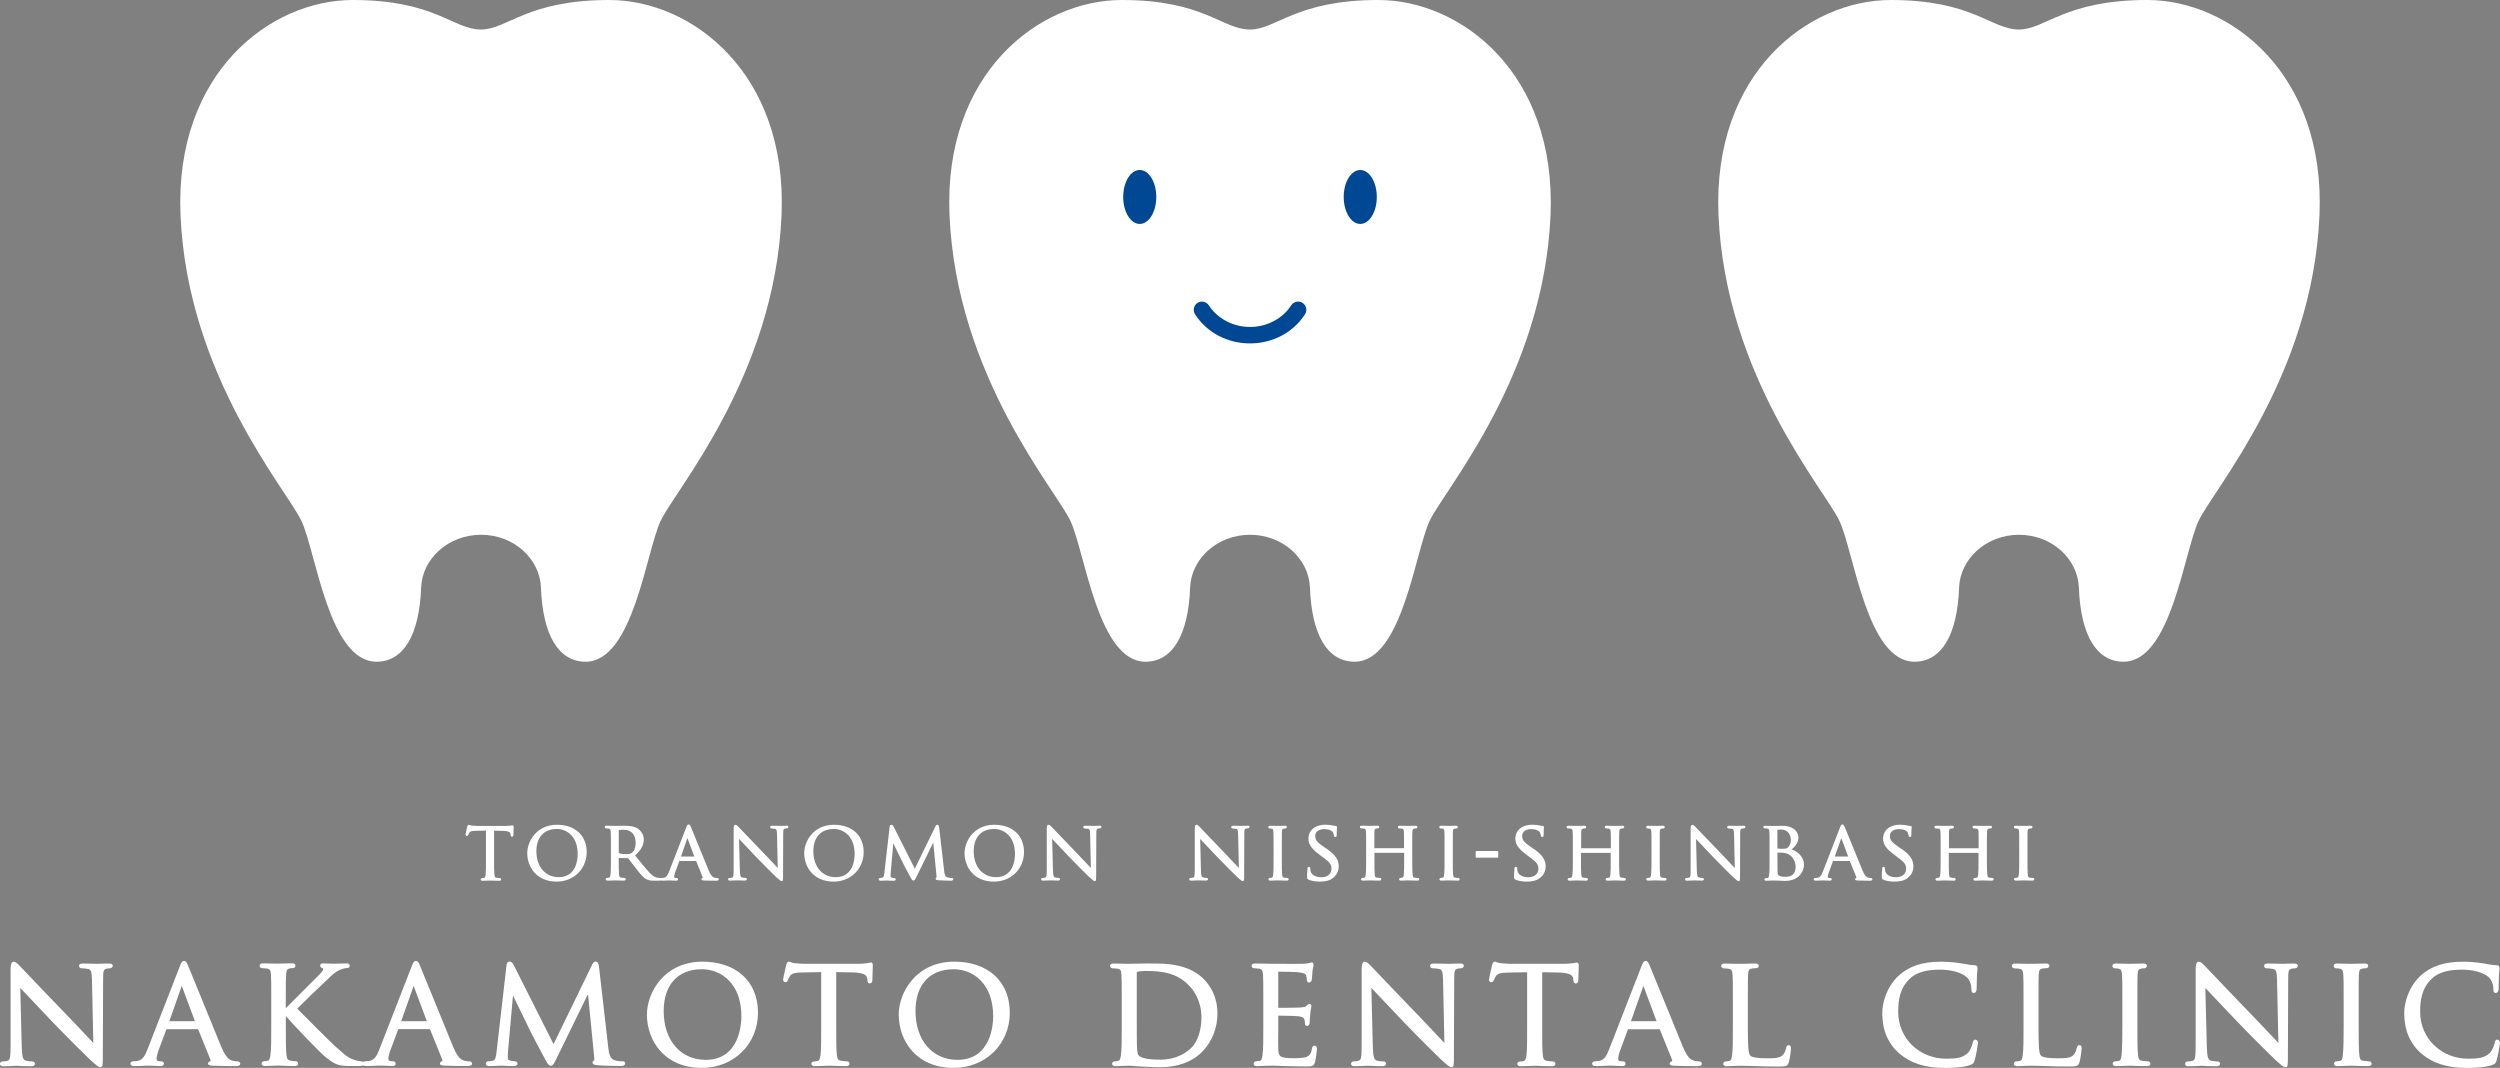 <?xml version="1.0" encoding="UTF-8"?>
<svg id="_レイヤー_2" data-name="レイヤー 2" xmlns="http://www.w3.org/2000/svg" viewBox="0 0 481.93 205.85">
  <rect x="0" y="0" width="481.93" height="205.85" fill="#808080" stroke="none"/>
  <defs>
    <style>
      .cls-1 {
        fill: #004894;
      }

      .cls-2 {
        fill: #fff;
      }
    </style>
  </defs>
  <g id="_レイヤー_1-2" data-name="レイヤー 1">
    <g>
      <g>
        <path class="cls-2" d="m92.73,103.09c6.36,0,11.34,4.66,11.55,10.17.34,9.11,3.35,14.3,8.61,14.3,9.17,0,11.64-21.12,14.46-27.14,2.83-6.03,21.97-27.94,23.31-58.91C151.84,14.07,133.35,0,117.45,0s-19.65,5.69-24.73,5.69C87.33,5.69,83.9,0,68,0s-34.39,14.07-33.2,41.51c1.34,30.97,20.49,52.89,23.31,58.91,2.83,6.03,5.29,27.14,14.46,27.14,5.25,0,8.27-5.19,8.61-14.3.2-5.5,5.19-10.17,11.55-10.17Z"/>
        <path class="cls-2" d="m389.2,103.09c6.36,0,11.34,4.66,11.55,10.17.34,9.11,3.35,14.3,8.61,14.3,9.17,0,11.64-21.12,14.46-27.14,2.83-6.03,21.97-27.94,23.31-58.91C448.32,14.07,429.82,0,413.93,0s-19.65,5.69-24.73,5.69C383.81,5.69,380.37,0,364.48,0s-34.39,14.07-33.2,41.51c1.34,30.97,20.49,52.89,23.31,58.91,2.83,6.03,5.29,27.14,14.46,27.14,5.25,0,8.27-5.19,8.61-14.3.2-5.5,5.19-10.17,11.55-10.17Z"/>
        <g>
          <path class="cls-2" d="m240.97,103.09c6.36,0,11.34,4.66,11.55,10.17.34,9.11,3.35,14.3,8.61,14.3,9.17,0,11.64-21.12,14.46-27.14,2.83-6.03,21.97-27.94,23.31-58.91,1.18-27.44-17.31-41.51-33.2-41.51s-19.65,5.69-24.73,5.69c-5.4,0-8.83-5.69-24.73-5.69s-34.39,14.07-33.2,41.51c1.34,30.97,20.49,52.89,23.31,58.91,2.83,6.03,5.29,27.14,14.46,27.14,5.25,0,8.27-5.19,8.61-14.3.2-5.5,5.19-10.17,11.55-10.17Z"/>
          <g>
            <g>
              <ellipse class="cls-1" cx="219.71" cy="37.97" rx="3.19" ry="5.2"/>
              <ellipse class="cls-1" cx="262.22" cy="37.97" rx="3.19" ry="5.2"/>
            </g>
            <path class="cls-1" d="m240.97,66.2c-4.37,0-8.34-2.1-10.6-5.62-.47-.73-.26-1.71.47-2.19s1.71-.26,2.19.47c1.66,2.57,4.7,4.17,7.94,4.17s6.29-1.6,7.94-4.17c.47-.73,1.45-.95,2.19-.47.74.47.95,1.45.47,2.19-2.27,3.52-6.23,5.62-10.6,5.62Z"/>
          </g>
        </g>
      </g>
      <g>
        <path class="cls-2" d="m21.01,185.74c-.71,0-1.33.03-1.76.04-.22,0-.39.02-.49.02s-.3,0-.57-.02c-.55-.02-1.38-.04-2.19-.04-.23,0-.76,0-.76.43,0,.29.19.49.46.49.2,0,.78.03,1.24.12.57.11.75.41.79,2.13l.26,12.14c-.28-.29-.62-.66-1.03-1.09-1.29-1.37-3.06-3.25-4.77-5.01-2.73-2.81-5.35-5.57-6.92-7.22-.77-.81-1.28-1.35-1.42-1.49l-.12-.12c-.4-.42-.74-.73-1.08-.73-.54,0-.61.74-.61,1.54v14.61c0,2.26-.11,2.81-.57,2.94-.36.11-.82.14-1.01.14-.26,0-.46.2-.46.46,0,.46.49.46.67.46.84,0,1.64-.04,2.12-.07.21-.01.36-.02.43-.02.07,0,.2,0,.38.02.5.03,1.33.07,2.41.07.6,0,.73-.25.73-.46,0-.26-.2-.46-.46-.46-.28,0-.84-.04-1.26-.14-.53-.13-.77-.55-.83-2.67l-.28-11.36c1.16,1.25,3.68,3.9,6.39,6.74,2.82,2.94,6.62,6.68,6.88,6.91,1.5,1.38,1.8,1.62,2.18,1.62.46,0,.46-.36.46-2.08l.06-14.94c0-1.6.09-1.84.73-1.98.28-.05.47-.05.58-.05.31,0,.55-.26.55-.49,0-.43-.55-.43-.73-.43Z"/>
        <path class="cls-2" d="m45.73,204.6c-.2,0-.58-.02-.97-.14-.45-.14-1.13-.36-2.1-2.65-.84-2.01-2.38-5.81-3.74-9.16-1.26-3.11-2.36-5.8-2.59-6.33-.05-.11-.1-.22-.14-.32-.19-.42-.33-.76-.71-.76s-.54.33-.86,1.15h0s-6.21,15.96-6.21,15.96c-.52,1.32-1,2.06-2.02,2.18-.2.03-.58.06-.75.06-.27,0-.49.21-.49.46,0,.31.26.46.76.46.73,0,1.56-.04,2.11-.07.27-.01.47-.02.56-.02.12,0,.43.01.79.03.54.03,1.2.06,1.58.06.58,0,.64-.32.64-.46,0-.22-.14-.46-.52-.46h-.24c-.24,0-.65-.06-.65-.44,0-.41.14-1,.37-1.62l1.54-4.13h6.1s2.37,5.85,2.37,5.85c.04.1.05.18.03.24-.03.08-.12.12-.13.12,0,0-.06.03-.07.03-.09.04-.27.12-.27.38,0,.37.43.39.97.42h.2c1.18.05,2.67.07,4.18.07.74,0,.85-.29.85-.46,0-.27-.24-.46-.58-.46Zm-8.16-7.74h-4.93l2.4-6.81,2.54,6.81Zm.21,0h0v.25s0-.25,0-.25Z"/>
        <path class="cls-2" d="m90.43,204.6c-.2,0-.58-.02-.97-.14-.45-.14-1.13-.36-2.1-2.65-.84-2.01-2.38-5.81-3.74-9.16-1.26-3.11-2.36-5.8-2.59-6.33-.05-.11-.1-.22-.14-.32-.19-.42-.33-.76-.71-.76s-.54.33-.86,1.15h0s-6.21,15.96-6.21,15.96c-.52,1.32-1,2.06-2.02,2.18-.2.03-.58.06-.75.06-.12,0-.24.05-.32.12-.1-.08-.24-.12-.4-.12-.14,0-.86-.08-1.53-.34-1.11-.45-1.42-.73-3.15-2.28l-.56-.5c-.98-.9-5.93-5.84-7.08-7.04.98-1.01,4.94-4.81,5.56-5.37l.42-.4c.88-.85,1.37-1.31,2.26-1.71.51-.21,1.04-.34,1.37-.34.38,0,.52-.24.52-.46,0-.16-.08-.43-.64-.43-.45,0-1.39.03-2,.04-.29,0-.5.01-.55.01-.32,0-.7-.02-1.05-.03-.34-.01-.66-.03-.93-.03-.41,0-.55.23-.55.43,0,.23.19.43.45.49.05,0,.12.02.12.26,0,.29-.65.94-1.23,1.51l-.15.14c-.42.44-1.52,1.53-2.68,2.68-1.25,1.24-2.53,2.52-3.13,3.14v-1.03c0-3.96,0-4.67.06-5.47.06-.89.23-1.07.73-1.18.31-.06.44-.06.62-.06.27,0,.46-.24.46-.46,0-.31-.23-.46-.67-.46-.5,0-1.34.02-1.94.04-.33,0-.58.02-.67.02-.04,0-.18,0-.38,0-.58-.02-1.7-.05-2.59-.05-.44,0-.67.15-.67.46,0,.23.23.46.46.46s.66.03.87.06c.69.09.81.35.86,1.18.06.8.06,1.51.06,5.47v4.5c0,2.49,0,4.45-.15,5.48v.07c-.13.75-.2,1-.5,1.08-.21.05-.53.11-.75.11-.29,0-.46.23-.46.46,0,.17.09.46.67.46.54,0,1.43-.04,2.02-.07.3-.01.52-.02.59-.02.06,0,.23,0,.47.02.63.03,1.69.07,2.62.07.62,0,.67-.35.67-.46,0-.23-.17-.46-.46-.46-.18,0-.53-.04-.98-.12-.62-.09-.72-.4-.81-1.13-.12-1.04-.12-3-.12-5.49v-1.96c1.66,1.88,6.58,7.06,7.73,7.95l.15.11c1.08.83,1.8,1.38,3.19,1.5.61.06,1.11.06,1.85.06h1.35c.13,0,.44,0,.64-.13.13.09.32.13.59.13.73,0,1.56-.04,2.11-.07.27-.01.47-.02.56-.02.12,0,.43.01.79.03.54.03,1.2.06,1.58.06.58,0,.64-.32.64-.46,0-.22-.14-.46-.52-.46h-.24c-.24,0-.65-.06-.65-.44,0-.41.14-1,.37-1.62l1.54-4.13h6.1s2.37,5.85,2.37,5.85c.04.1.05.18.03.24-.03.08-.12.12-.13.12,0,0-.06.03-.07.03-.09.04-.27.12-.27.38,0,.37.43.39.97.42h.2c1.18.05,2.67.07,4.18.07.74,0,.85-.29.85-.46,0-.27-.24-.46-.58-.46Zm-8.16-7.74h-4.93l2.4-6.81,2.54,6.81Zm.21,0h0v.25s0-.25,0-.25Z"/>
        <path class="cls-2" d="m120.07,204.6c-.25,0-.92,0-1.63-.23-.85-.28-1.07-1.33-1.18-2.43h0s-1.8-15.67-1.8-15.67c-.09-.75-.4-.91-.64-.91-.36,0-.55.36-.65.56l-7.46,15.36-7.75-15.39c-.23-.46-.58-.53-.76-.53-.29,0-.5.26-.55.67l-1.92,16.65-.03.24c-.11.91-.2,1.48-.78,1.58h-.09c-.32.06-.48.09-.66.09-.29,0-.52.19-.52.43,0,.18.09.49.7.49.46,0,1.14-.04,1.64-.06.28-.02.5-.03.58-.03.06,0,.23,0,.46.02.52.03,1.32.07,2,.07.6,0,.73-.27.73-.49,0-.24-.25-.43-.46-.43-.2,0-.56-.04-.96-.14-.39-.09-.44-.32-.44-.48,0-.42,0-.89.03-1.27l.96-10.8c.48,1.02,1.32,2.74,2.03,4.18.42.85.8,1.63,1.04,2.14.66,1.38,2.39,4.63,3.1,5.92.52.95.71,1.3,1.12,1.3s.6-.36,1.15-1.49l6.02-12.33,1.19,12.13c.05.37.02.57,0,.65-.19.07-.31.24-.31.43,0,.43.56.48.98.52.99.09,3.94.15,4.52.15.48,0,.79-.19.79-.49,0-.25-.19-.43-.46-.43Z"/>
        <path class="cls-2" d="m135.43,185.38c-7.39,0-10.72,5.97-10.72,10.21,0,4.95,3.31,10.27,10.57,10.27,6.18,0,10.84-4.58,10.84-10.66s-4.3-9.82-10.69-9.82Zm-.15,1.46c3.8,0,7.64,2.81,7.64,9.08,0,1.4-.33,8.39-6.89,8.39-4.84,0-8.09-3.78-8.09-9.41,0-5.05,2.74-8.06,7.34-8.06Z"/>
        <path class="cls-2" d="m167.89,185.56c-.08,0-.21.02-.39.05-.11.02-.24.04-.4.07-.55.08-1.16.12-1.85.12h-9.96c-.28,0-1.29-.03-2.04-.12-.42-.05-.67-.15-.85-.21-.13-.05-.24-.09-.35-.09-.25,0-.36.29-.48.59,0,.02-.03.08-.03.1-.01.07-.08.38-.17.77-.28,1.24-.41,1.85-.41,2.03,0,.28.22.46.43.46.26,0,.43-.14.49-.38.03-.05.05-.11.07-.17.06-.14.13-.31.33-.62.33-.51.9-.67,2.46-.7l3.56-.06v10.46c0,2.49,0,4.46-.12,5.49-.1.79-.24,1.09-.59,1.17-.3.07-.54.11-.72.11-.3,0-.46.22-.46.43,0,.31.23.46.67.46.57,0,1.65-.05,2.29-.07.24-.01.4-.02.44-.02.04,0,.16,0,.35.01.59.02,1.83.08,2.92.08.62,0,.67-.35.67-.46,0-.28-.19-.46-.46-.46-.23,0-.81-.06-1.16-.12-.62-.09-.72-.4-.81-1.13-.12-1.04-.12-3-.12-5.49v-10.46l3.04.05c2.47.06,2.87.61,2.94,1.19l.03.26c.02.24.06.68.46.68.24,0,.49-.2.49-.58,0-.11.01-.45.03-.86.03-.68.06-1.56.06-2.05,0-.14,0-.55-.37-.55Z"/>
        <path class="cls-2" d="m183.97,185.38c-7.39,0-10.72,5.97-10.72,10.21,0,4.95,3.31,10.27,10.57,10.27,6.18,0,10.84-4.58,10.84-10.66s-4.3-9.82-10.69-9.82Zm-.15,1.46c3.8,0,7.64,2.81,7.64,9.08,0,1.4-.33,8.39-6.89,8.39-4.84,0-8.09-3.78-8.09-9.41,0-5.05,2.74-8.06,7.34-8.06Z"/>
        <path class="cls-2" d="m221.78,185.73h-.52c-1.09,0-2.23.03-2.93.05-.3,0-.52.01-.61.01-.04,0-.18,0-.39,0-.61-.02-1.78-.05-2.67-.05-.44,0-.67.15-.67.46,0,.23.23.46.46.46s.66.03.87.06c.69.09.81.35.86,1.18.06.8.06,1.51.06,5.47v4.5c0,2.49,0,4.45-.15,5.48v.07c-.13.75-.2,1-.5,1.08-.21.05-.53.11-.75.11-.29,0-.46.23-.46.46,0,.17.09.46.67.46.45,0,1.13-.03,1.59-.06.41,0,.79-.02.97-.03h.11c.11,0,.99.05,2.15.15l.61.03c1.01.05,2.14.12,3.1.12,3.44,0,6.27-1.04,8.19-3.01,1.86-1.89,2.92-4.57,2.92-7.34,0-3.31-1.44-5.45-2.65-6.66-3-3.03-7.54-3-10.24-2.99Zm1.82,18.54c-2.35,0-3.76-.31-4.18-.92-.08-.1-.19-.48-.25-1.69-.03-.47-.03-2.82-.03-5.53v-8.52c0-.2.03-.23.17-.28.18-.07.97-.16,1.5-.16,3.48,0,6.09.46,8.37,2.78.9.9,2.42,2.91,2.42,6.21,0,2.48-.76,4.73-1.99,5.88-1.55,1.47-3.63,2.24-6.01,2.24Z"/>
        <path class="cls-2" d="m253.42,201.57c-.4,0-.47.37-.52.6-.15,1-.5,1.33-1.04,1.57-.64.25-1.88.25-2.55.25-2.59,0-2.85-.32-2.9-1.8-.02-.36-.01-2,0-3.21,0-.47,0-.88,0-1.13v-2.06c.66,0,3.23.04,3.89.12,1.02.12,1.09.42,1.14.62.11.29.11.53.11.75,0,.34.22.49.43.49.3,0,.49-.29.49-.73,0-.17.06-1.12.12-1.63.04-.54.11-.89.16-1.12.03-.14.05-.23.05-.3,0-.32-.2-.46-.4-.46-.18,0-.3.13-.47.3l-.1.1c-.19.19-.49.23-1.14.29-.42.04-2.47.06-4.28.06v-6.97c.66,0,3.29.04,3.68.09,1.43.18,1.57.35,1.69.62.1.26.13.64.13.81,0,.54.35.58.46.58.25,0,.42-.23.49-.47.04-.21.08-.72.11-1.17.02-.24.03-.44.04-.54.04-.43.1-.69.15-.89.04-.14.06-.23.06-.33,0-.36-.2-.49-.37-.49-.13,0-.23.05-.32.09-.03.02-.07.03-.08.04l-.16.02c-.25.04-.62.1-1.01.12-.34.02-2.34.02-5.94,0h-.34s-.18,0-.39-.01c-.61-.02-1.78-.05-2.67-.05-.44,0-.67.15-.67.46,0,.23.23.46.46.46s.66.03.87.06c.69.09.81.35.87,1.18.06.8.06,1.51.06,5.47v4.5c0,2.49,0,4.45-.15,5.48v.09c-.13.74-.2,1-.47,1.05-.09.01-.2.03-.31.05-.17.03-.34.07-.47.07-.29,0-.46.23-.46.46,0,.17.09.46.67.46.45,0,1.1-.03,1.54-.06.56-.03,1.07-.03,1.13-.03.38,0,1.07,0,2.18.06l.63.02c1.04.03,2.34.07,3.97.07,1.02,0,1.48,0,1.71-.84.16-.56.37-2.32.37-2.53,0-.58-.3-.64-.43-.64Z"/>
        <path class="cls-2" d="m281.46,185.74c-.71,0-1.33.03-1.76.04-.22,0-.39.02-.49.02s-.3,0-.57-.02c-.55-.02-1.38-.04-2.19-.04-.23,0-.76,0-.76.43,0,.29.18.49.46.49.2,0,.78.03,1.24.12.57.11.75.41.79,2.13l.26,12.14c-.27-.29-.62-.65-1.02-1.08-1.29-1.37-3.07-3.26-4.78-5.03-2.73-2.81-5.35-5.57-6.92-7.22-.77-.81-1.28-1.35-1.42-1.49l-.12-.12c-.4-.41-.74-.73-1.08-.73-.54,0-.61.74-.61,1.54v14.61c0,2.26-.11,2.81-.57,2.94-.36.11-.82.14-1.01.14-.26,0-.46.2-.46.46,0,.46.49.46.67.46.84,0,1.64-.04,2.11-.07.21-.01.36-.02.44-.02.07,0,.2,0,.38.02.5.03,1.33.07,2.41.07.6,0,.73-.25.73-.46,0-.26-.2-.46-.46-.46-.28,0-.84-.04-1.26-.14-.53-.13-.77-.55-.83-2.67l-.28-11.36c1.16,1.25,3.68,3.9,6.39,6.74,2.83,2.95,6.63,6.68,6.88,6.91,1.5,1.38,1.8,1.62,2.18,1.62.46,0,.46-.36.46-2.08l.06-14.94c0-1.6.09-1.84.73-1.98.28-.05.47-.05.58-.05.31,0,.55-.26.55-.49,0-.43-.55-.43-.73-.43Z"/>
        <path class="cls-2" d="m303.96,185.56c-.08,0-.21.02-.38.05-.11.02-.25.04-.4.07-.55.08-1.16.12-1.85.12h-9.96c-.28,0-1.29-.03-2.04-.12-.42-.05-.67-.15-.85-.21-.13-.05-.24-.09-.35-.09-.25,0-.36.29-.48.59,0,.02-.03.09-.04.11,0,.07-.08.39-.17.79-.27,1.22-.4,1.83-.4,2.01,0,.28.22.46.43.46.26,0,.43-.14.49-.38.03-.06.05-.11.08-.17.06-.14.13-.31.33-.61.33-.51.91-.67,2.46-.7l3.56-.06v10.46c0,2.49,0,4.46-.12,5.49-.1.79-.24,1.09-.59,1.17-.3.07-.54.11-.72.11-.3,0-.46.22-.46.43,0,.31.23.46.67.46.57,0,1.65-.05,2.29-.07.24-.01.4-.02.44-.02.04,0,.16,0,.35.01.59.02,1.83.08,2.92.08.62,0,.67-.35.67-.46,0-.28-.19-.46-.46-.46-.23,0-.81-.06-1.16-.12-.62-.09-.72-.4-.81-1.13-.12-1.04-.12-3-.12-5.49v-10.46l3.04.05c2.47.06,2.87.61,2.94,1.19l.03.26c.02.22.06.68.46.68.24,0,.49-.2.49-.58,0-.11.01-.45.03-.86.03-.68.06-1.56.06-2.05,0-.14,0-.55-.37-.55Z"/>
        <path class="cls-2" d="m327.49,204.6c-.2,0-.58-.02-.98-.14-.45-.14-1.13-.36-2.09-2.65-.84-2.02-2.4-5.84-3.76-9.21-1.25-3.09-2.34-5.76-2.57-6.28-.05-.11-.1-.22-.14-.32-.19-.42-.33-.76-.71-.76s-.54.33-.86,1.15t0,0l-6.21,15.96c-.52,1.32-1,2.06-2.02,2.18-.2.03-.58.06-.75.06-.27,0-.49.21-.49.46,0,.31.26.46.76.46.73,0,1.56-.04,2.11-.07.27-.01.47-.02.56-.02.12,0,.43.01.79.03.54.03,1.2.06,1.58.06.58,0,.64-.32.64-.46,0-.22-.14-.46-.52-.46h-.24c-.24,0-.65-.06-.65-.44,0-.41.14-1,.37-1.62l1.5-4.07s.03-.05.04-.05h6.1s2.37,5.85,2.37,5.85c.04.1.05.18.03.24-.03.08-.12.12-.13.12,0,0-.07.03-.07.03-.09.04-.27.12-.27.38,0,.37.43.39.97.42h.2c1.18.05,2.67.07,4.18.07.74,0,.85-.29.85-.46,0-.27-.24-.46-.58-.46Zm-8.16-7.74h-4.93l2.4-6.81,2.54,6.81Zm.21,0h0v.25s0-.25,0-.25Z"/>
        <path class="cls-2" d="m344.83,201.46c-.26,0-.46.21-.52.54-.09.52-.3,1-.58,1.32-.54.64-1.58.69-2.99.69-1.94,0-2.97-.16-3.34-.53-.43-.4-.46-2.36-.46-5.55v-4.56c0-3.96,0-4.67.03-5.47.06-.88.2-1.1.77-1.21.29-.03.68-.06.84-.06.21,0,.46-.19.46-.43,0-.17-.09-.46-.67-.46s-1.78.03-2.45.05c-.25,0-.43.01-.46.01-.04,0-.18,0-.38,0-.59-.02-1.73-.05-2.62-.05-.45,0-.67.15-.67.46,0,.23.23.46.46.46s.66.03.87.06c.69.09.81.35.87,1.18.06.8.06,1.51.06,5.47v4.5c0,2.49,0,4.45-.15,5.48v.07c-.13.75-.2,1-.5,1.08-.21.05-.52.11-.75.11-.29,0-.46.23-.46.46,0,.17.09.46.67.46.44,0,1.05-.03,1.54-.06.5-.03.95-.03,1.06-.03.59,0,1.24.02,2.04.04l.83.02c1.26.06,2.73.09,4.6.09,1.39,0,1.68-.07,1.92-.87.22-.78.4-2.33.4-2.62,0-.56-.27-.64-.43-.64Z"/>
        <path class="cls-2" d="m380.82,200.4c-.39,0-.46.31-.52.56-.08.42-.41,1.46-.95,2-.95.95-2.15,1.13-4.17,1.13-5.19,0-9.26-3.95-9.26-8.99,0-2.27.28-4.62,2.29-6.48,1.22-1.15,3.11-1.7,5.77-1.7,2.08,0,4.05.53,5.04,1.36.61.47,1.01,1.42,1.01,2.35,0,.28,0,.79.46.79.18,0,.5-.1.55-.77.02-.2.02-.69.03-1.25,0-.47.01-.98.03-1.36.03-.52.07-.84.09-1.06.02-.18.03-.29.03-.39,0-.33-.22-.52-.57-.52-.72-.02-1.41-.15-2.22-.3l-.45-.08c-1.38-.22-2.91-.3-3.88-.3-3.57,0-6.25.92-8.21,2.8-2.25,2.19-3.04,5.12-3.04,7.14,0,3.26,1.11,5.87,3.29,7.75,2.19,1.9,5.01,2.79,8.86,2.79,1.01,0,3.5-.06,4.86-.59.54-.21.64-.37.81-.91.27-.87.64-3.13.64-3.34,0-.29-.2-.61-.49-.61Z"/>
        <path class="cls-2" d="m400.86,201.46c-.26,0-.46.21-.52.54-.09.52-.3,1-.58,1.32-.54.64-1.58.69-2.99.69-1.94,0-2.97-.16-3.34-.53-.43-.4-.46-2.36-.46-5.55v-4.56c0-3.96,0-4.67.03-5.47.06-.88.2-1.1.77-1.21.29-.03.68-.06.84-.06.21,0,.46-.19.46-.43,0-.17-.09-.46-.67-.46s-1.78.03-2.45.05c-.25,0-.43.01-.46.01-.04,0-.18,0-.38,0-.59-.02-1.73-.05-2.62-.05-.44,0-.67.15-.67.46,0,.23.23.46.46.46s.66.03.87.06c.69.09.81.35.87,1.18.06.8.06,1.51.06,5.47v4.5c0,2.49,0,4.45-.15,5.48v.07c-.13.75-.2,1-.5,1.07-.21.05-.52.11-.75.11-.29,0-.46.23-.46.46,0,.17.09.46.67.46.44,0,1.05-.03,1.54-.06.5-.03.95-.03,1.06-.03.59,0,1.24.02,2.04.04l.83.02c1.26.06,2.73.09,4.6.09,1.39,0,1.68-.07,1.92-.87.22-.78.4-2.33.4-2.62,0-.56-.27-.64-.43-.64Z"/>
        <path class="cls-2" d="m414.06,204.6c-.21,0-.77-.06-1.16-.12-.57-.09-.66-.37-.75-1.13-.12-1.04-.12-3-.12-5.49v-4.5c0-3.96,0-4.67.03-5.47.06-.87.18-1.07.73-1.18.28-.05.44-.05.61-.05.23,0,.46-.23.46-.46,0-.31-.23-.46-.67-.46-.59,0-1.64.03-2.23.05-.22,0-.38.01-.41.01-.04,0-.21,0-.45-.01-.59-.02-1.6-.05-2.22-.05-.44,0-.67.15-.67.46,0,.22.19.46.46.46.17,0,.48.03.76.08.38.08.58.28.64,1.15.06.8.06,1.51.06,5.47v4.5c0,2.08-.02,4.35-.15,5.49-.09.79-.18,1.06-.5,1.14-.21.05-.52.11-.75.11-.29,0-.46.23-.46.46,0,.17.09.46.67.46s1.56-.04,2.14-.07c.25-.01.42-.02.47-.02.03,0,.13,0,.29.01.56.02,1.87.08,3.02.08.62,0,.67-.35.67-.46,0-.23-.17-.46-.46-.46Z"/>
        <path class="cls-2" d="m442.23,185.74c-.71,0-1.33.03-1.76.04-.22,0-.39.02-.49.02s-.3,0-.57-.02c-.55-.02-1.38-.04-2.19-.04-.23,0-.76,0-.76.43,0,.29.18.49.46.49.2,0,.78.03,1.24.12.57.11.75.41.79,2.13l.26,12.14c-.28-.29-.63-.67-1.04-1.1-1.29-1.37-3.05-3.24-4.76-5-2.73-2.81-5.35-5.56-6.91-7.21-.78-.82-1.29-1.36-1.43-1.5l-.12-.12c-.4-.42-.74-.73-1.08-.73-.54,0-.61.74-.61,1.54v14.61c0,2.26-.11,2.81-.57,2.94-.36.11-.82.14-1.01.14-.26,0-.46.2-.46.46,0,.46.49.46.67.46.83,0,1.64-.04,2.11-.07.21-.01.36-.02.44-.02.07,0,.2,0,.38.02.5.03,1.33.07,2.41.07.6,0,.73-.25.73-.46,0-.26-.2-.46-.46-.46-.28,0-.84-.04-1.26-.14-.53-.13-.77-.55-.83-2.67l-.28-11.36c1.21,1.31,3.9,4.13,6.39,6.74,2.81,2.93,6.62,6.68,6.88,6.91,1.5,1.38,1.8,1.62,2.18,1.62.46,0,.46-.36.46-2.08l.06-14.94c0-1.6.09-1.84.73-1.98.28-.05.47-.05.58-.05.31,0,.55-.26.55-.49,0-.43-.55-.43-.73-.43Z"/>
        <path class="cls-2" d="m456.72,204.6c-.21,0-.77-.06-1.16-.12-.57-.09-.66-.37-.75-1.13-.12-1.04-.12-3-.12-5.49v-4.5c0-3.96,0-4.67.03-5.47.06-.87.18-1.07.73-1.18.28-.05.44-.05.61-.05.23,0,.46-.23.46-.46,0-.31-.23-.46-.67-.46-.59,0-1.64.03-2.23.05-.22,0-.38.01-.41.01-.04,0-.21,0-.45-.01-.59-.02-1.6-.05-2.22-.05-.44,0-.67.15-.67.46,0,.22.19.46.46.46.17,0,.48.03.76.08.38.08.58.28.64,1.15.06.8.06,1.51.06,5.47v4.5c0,2.08-.02,4.35-.15,5.49-.09.79-.18,1.06-.5,1.14-.21.05-.52.11-.75.11-.29,0-.46.23-.46.46,0,.17.09.46.67.46s1.56-.04,2.14-.07c.25-.01.42-.02.47-.02.03,0,.13,0,.29.01.56.02,1.87.08,3.01.08.62,0,.67-.35.67-.46,0-.23-.17-.46-.46-.46Z"/>
        <path class="cls-2" d="m481.44,200.4c-.39,0-.46.31-.52.56-.08.42-.41,1.46-.95,2-.95.95-2.15,1.13-4.17,1.13-5.19,0-9.26-3.95-9.26-8.99,0-2.27.28-4.62,2.29-6.48,1.22-1.15,3.11-1.7,5.77-1.7,2.08,0,4.05.53,5.04,1.36.61.47,1.01,1.42,1.01,2.35,0,.28,0,.79.46.79.18,0,.5-.1.55-.77.02-.2.02-.69.03-1.25,0-.47.01-.98.03-1.36.03-.52.07-.84.09-1.06.02-.18.03-.29.03-.39,0-.33-.22-.52-.57-.52-.72-.02-1.41-.15-2.22-.3l-.45-.08c-1.38-.22-2.91-.3-3.88-.3-3.57,0-6.25.92-8.21,2.8-2.25,2.19-3.04,5.12-3.04,7.14,0,3.26,1.11,5.87,3.29,7.75,2.19,1.9,5.01,2.79,8.86,2.79,1.01,0,3.5-.06,4.86-.59.54-.21.64-.37.81-.91.27-.87.64-3.13.64-3.34,0-.29-.2-.61-.49-.61Z"/>
      </g>
      <g>
        <path class="cls-2" d="m98.8,159.09s-.11.01-.21.03c-.06.01-.13.02-.21.04-.29.04-.62.06-.99.06h-5.31c-.14,0-.69-.02-1.09-.06-.22-.03-.35-.08-.45-.11-.07-.03-.13-.05-.19-.05-.15,0-.21.16-.27.32,0,.01-.02.05-.02.06,0,.04-.04.2-.09.41-.15.66-.22.99-.22,1.09,0,.16.13.26.25.26.15,0,.24-.08.28-.21.01-.03.03-.06.04-.09.03-.07.07-.16.18-.33.15-.23.39-.35,1.3-.36l1.88-.03v5.56c0,1.33,0,2.38-.06,2.93-.05.42-.13.57-.3.61-.16.04-.29.06-.38.06-.17,0-.26.12-.26.25s.06.26.37.26.88-.02,1.22-.04c.13,0,.21,0,.23,0s.08,0,.18,0c.32.01.98.04,1.56.04.35,0,.37-.2.37-.26,0-.16-.11-.26-.26-.26-.12,0-.43-.03-.62-.06-.31-.04-.37-.17-.42-.59-.06-.55-.06-1.6-.06-2.93v-5.56l1.61.03c1.48.04,1.53.42,1.55.62l.02.14c0,.12.03.38.26.38.13,0,.28-.12.28-.33,0-.06,0-.24.02-.46.01-.36.03-.83.03-1.09,0-.08,0-.31-.21-.31Z"/>
        <path class="cls-2" d="m107.38,158.99c-3.96,0-5.74,3.2-5.74,5.46,0,2.65,1.77,5.5,5.66,5.5,3.31,0,5.8-2.45,5.8-5.7s-2.3-5.26-5.72-5.26Zm-.08.81c2.02,0,4.06,1.49,4.06,4.83,0,1.05-.26,4.46-3.66,4.46-2.57,0-4.3-2.01-4.3-5,0-2.68,1.46-4.28,3.9-4.28Z"/>
        <path class="cls-2" d="m138.23,169.25c-.1,0-.31,0-.51-.07-.24-.08-.6-.19-1.11-1.4-.45-1.08-1.28-3.12-2.01-4.91-.67-1.65-1.25-3.07-1.37-3.35-.03-.06-.05-.12-.08-.17-.1-.22-.18-.42-.4-.42s-.3.18-.48.62l-3.31,8.51c-.28.71-.52,1.09-1.07,1.16-.11.01-.31.03-.4.03-.05,0-.09.03-.13.05-.04-.02-.07-.05-.12-.05-.08,0-.21,0-.48-.05-.36-.05-.79-.19-1.48-.9-.76-.79-1.67-1.93-2.73-3.25l-.12-.15c1.15-1.02,1.67-1.99,1.67-3.12s-.86-1.85-1.04-1.98c-.78-.54-1.81-.62-2.71-.62-.27,0-.85.01-1.28.02-.24,0-.43,0-.48,0-.02,0-.1,0-.21,0-.33,0-.98-.03-1.45-.03-.31,0-.37.14-.37.26,0,.13.13.26.26.26.12,0,.35.02.46.03.36.05.42.18.45.62.03.43.03.81.03,2.92v2.4c0,1.27,0,2.37-.08,2.92v.04c-.07.39-.1.52-.26.56-.11.03-.28.06-.4.06-.16,0-.26.13-.26.26,0,.08.04.26.37.26.37,0,1.09-.03,1.32-.04h.07s.07,0,.15,0c.29.01.98.04,1.58.04.35,0,.37-.2.37-.26,0-.16-.11-.26-.26-.26-.11,0-.41-.03-.6-.06-.32-.05-.38-.19-.43-.59-.06-.55-.06-1.59-.06-2.91v-.28s1.74.03,1.74.03t.08.03c.14.17.34.44.58.75.29.39.62.83.95,1.23.8,1.02,1.33,1.7,1.96,2.04.4.22.8.29,1.58.29h.88c.09,0,.23,0,.34-.05.06.03.14.05.27.05.39,0,.83-.02,1.13-.04.14,0,.25-.01.3-.01.06,0,.23,0,.42.02.29.01.64.03.84.03.33,0,.36-.2.36-.26,0-.13-.08-.26-.29-.26h-.13c-.12,0-.33-.03-.33-.22,0-.21.07-.53.2-.86l.8-2.19h3.24s1.26,3.11,1.26,3.11c.01.03.03.08.01.11-.01.03-.04.05-.06.06,0,0-.03.01-.04.02-.05.02-.15.07-.15.22,0,.21.24.22.54.24h.1c.63.03,1.42.04,2.23.04.41,0,.47-.17.47-.26,0-.15-.13-.26-.33-.26Zm-4.38-4.13h-2.58l1.25-3.57,1.33,3.57Zm.13,0h0v.15s0-.15,0-.15Zm-13.73-5.16c1.45,0,2.28.92,2.28,2.52,0,.9-.29,1.63-.78,1.96-.3.2-.64.21-.97.21-.64,0-1.31-.1-1.46-.18-.04-.03-.04-.04-.04-.06v-4.38c.12-.03.55-.08.97-.08Z"/>
        <path class="cls-2" d="m151.56,159.18c-.38,0-.71.01-.94.02-.12,0-.21,0-.26,0s-.16,0-.31,0c-.29,0-.74-.02-1.17-.02-.12,0-.42,0-.42.25,0,.16.11.28.26.28.1,0,.41.02.66.06.3.06.39.21.41,1.12l.14,6.43c-.14-.15-.31-.33-.51-.54-.68-.72-1.64-1.74-2.55-2.68-1.47-1.51-2.87-2.99-3.71-3.87-.4-.42-.67-.7-.74-.78l-.06-.06c-.22-.22-.4-.4-.59-.4-.34,0-.34.55-.34.84v7.79c0,1.2-.05,1.49-.29,1.55-.19.06-.43.07-.53.07-.15,0-.26.12-.26.26,0,.26.28.26.37.26.45,0,.87-.02,1.13-.04.11,0,.19-.01.23-.01.04,0,.1,0,.2,0,.27.01.71.04,1.29.04.35,0,.41-.17.41-.26,0-.15-.11-.26-.26-.26s-.44-.02-.67-.08c-.27-.07-.4-.29-.43-1.41l-.15-6.02c.66.71,2.07,2.19,3.38,3.57,1.51,1.58,3.54,3.57,3.67,3.69.81.74.97.87,1.17.87.26,0,.26-.19.26-1.13l.03-7.97c0-.84.05-.97.38-1.04.15-.03.25-.03.31-.03.18,0,.31-.15.31-.28,0-.25-.31-.25-.41-.25Z"/>
        <path class="cls-2" d="m160.77,158.99c-3.96,0-5.74,3.2-5.74,5.46,0,2.65,1.77,5.5,5.66,5.5,3.31,0,5.8-2.45,5.8-5.7s-2.3-5.26-5.72-5.26Zm-.08.81c2.02,0,4.06,1.49,4.06,4.83,0,1.05-.26,4.46-3.66,4.46-2.57,0-4.3-2.01-4.3-5,0-2.68,1.46-4.28,3.9-4.28Z"/>
        <path class="cls-2" d="m183.49,169.25c-.13,0-.49,0-.87-.12-.45-.15-.56-.7-.62-1.28,0,0,0,0,0,0l-.96-8.36c-.05-.41-.22-.5-.36-.5-.2,0-.3.2-.36.31l-3.97,8.16-4.12-8.18c-.13-.25-.32-.29-.42-.29-.16,0-.28.15-.31.37l-1.02,8.88-.02.13c-.06.5-.11.78-.4.83h-.06c-.16.03-.24.05-.33.05-.16,0-.29.11-.29.25,0,.08.04.28.39.28.25,0,.61-.02.87-.03.15,0,.26-.01.31-.01.03,0,.12,0,.24.01.28.01.7.04,1.07.04s.41-.17.41-.28c0-.14-.14-.25-.26-.25-.1,0-.3-.02-.51-.08-.2-.04-.22-.16-.22-.24,0-.22,0-.47.02-.67l.5-5.7c.26.55.69,1.43,1.06,2.18.22.46.42.87.56,1.14.35.73,1.27,2.47,1.65,3.16.28.51.39.7.61.7s.33-.19.63-.8l3.19-6.53.63,6.41c.02.18.01.29,0,.33-.1.04-.17.13-.17.24,0,.24.31.27.54.29.53.05,2.1.08,2.42.08.27,0,.44-.11.44-.28,0-.14-.11-.25-.26-.25Z"/>
        <path class="cls-2" d="m191.68,158.99c-3.96,0-5.74,3.2-5.74,5.46,0,2.65,1.77,5.5,5.66,5.5,3.31,0,5.8-2.45,5.8-5.7s-2.3-5.26-5.72-5.26Zm-.08.81c2.02,0,4.06,1.49,4.06,4.83,0,1.05-.26,4.46-3.66,4.46-2.57,0-4.3-2.01-4.3-5,0-2.68,1.46-4.28,3.9-4.28Z"/>
        <path class="cls-2" d="m211.92,159.18c-.38,0-.71.01-.94.02-.12,0-.21,0-.26,0s-.16,0-.31,0c-.29,0-.74-.02-1.17-.02-.12,0-.42,0-.42.25,0,.16.11.28.26.28.1,0,.41.02.66.06.3.06.39.21.41,1.12l.14,6.43c-.14-.15-.31-.33-.51-.54-.68-.72-1.64-1.74-2.55-2.68-1.47-1.51-2.87-2.99-3.71-3.87-.4-.42-.67-.7-.74-.78l-.06-.06c-.22-.22-.4-.4-.59-.4-.34,0-.34.55-.34.84v7.79c0,1.2-.05,1.49-.29,1.55-.19.06-.43.07-.53.07-.15,0-.26.12-.26.26,0,.26.28.26.37.26.45,0,.87-.02,1.13-.04.11,0,.19-.01.23-.01.04,0,.1,0,.2,0,.27.01.71.04,1.29.04.35,0,.41-.17.41-.26,0-.15-.11-.26-.26-.26s-.44-.02-.67-.08c-.27-.07-.4-.29-.43-1.41l-.15-6.02c.66.71,2.07,2.19,3.38,3.57,1.51,1.58,3.54,3.57,3.67,3.69.81.74.97.87,1.17.87.26,0,.26-.19.26-1.13l.03-7.97c0-.84.05-.97.38-1.04.15-.03.25-.03.31-.03.18,0,.31-.15.31-.28,0-.25-.31-.25-.41-.25Z"/>
        <path class="cls-2" d="m240.45,159.18c-.38,0-.71.01-.94.02-.12,0-.21,0-.26,0s-.16,0-.31,0c-.29,0-.74-.02-1.17-.02-.12,0-.42,0-.42.25,0,.16.11.28.26.28.1,0,.41.02.66.06.3.06.39.21.41,1.12l.14,6.43c-.14-.15-.31-.33-.51-.54-.68-.72-1.64-1.74-2.55-2.68-1.47-1.51-2.87-2.99-3.71-3.87-.4-.42-.67-.7-.74-.78l-.06-.06c-.22-.22-.4-.4-.59-.4-.34,0-.34.55-.34.84v7.79c0,1.2-.05,1.49-.29,1.55-.19.06-.43.07-.53.07-.15,0-.26.12-.26.26,0,.26.28.26.37.26.45,0,.87-.02,1.13-.04.11,0,.19-.01.23-.01.04,0,.1,0,.2,0,.27.01.71.04,1.29.04.35,0,.41-.17.41-.26,0-.15-.11-.26-.26-.26s-.44-.02-.67-.08c-.27-.07-.4-.29-.43-1.41l-.15-6.02c.66.71,2.07,2.19,3.38,3.57,1.51,1.58,3.54,3.57,3.67,3.69.81.74.97.87,1.17.87.26,0,.26-.19.26-1.13l.03-7.97c0-.84.04-.97.38-1.04.15-.03.25-.03.31-.03.18,0,.31-.15.31-.28,0-.25-.31-.25-.41-.25Z"/>
        <path class="cls-2" d="m248.17,169.25c-.11,0-.4-.03-.62-.06-.3-.04-.34-.18-.39-.59-.06-.55-.06-1.6-.06-2.93v-2.4c0-2.11,0-2.49.01-2.92.03-.48.11-.56.38-.62.15-.03.23-.03.32-.03.13,0,.26-.13.26-.26,0-.12-.07-.26-.37-.26s-.88.02-1.19.03c-.12,0-.2,0-.22,0-.02,0-.11,0-.24,0-.32,0-.85-.03-1.18-.03-.31,0-.38.14-.38.26s.11.26.26.26c.09,0,.25.02.4.04.19.04.3.14.33.6.03.43.03.81.03,2.92v2.4c0,1.11,0,2.32-.08,2.93-.05.41-.09.55-.26.59-.11.03-.28.06-.39.06-.16,0-.26.13-.26.26,0,.1.05.26.38.26.3,0,.83-.02,1.14-.04.13,0,.23,0,.25,0,.01,0,.07,0,.15,0,.3.01,1,.04,1.61.04.35,0,.37-.2.37-.26,0-.13-.1-.26-.26-.26Z"/>
        <path class="cls-2" d="m255.7,163.6l-.4-.27c-1.4-.95-1.76-1.4-1.76-2.18,0-.98.93-1.32,1.72-1.32,1.32,0,1.68.58,1.69.6.07.12.18.47.19.62.01.1.04.3.28.3.26,0,.26-.28.26-.45,0-.73.04-1.16.06-1.34,0-.05,0-.09,0-.1,0-.25-.22-.25-.29-.25-.11,0-.21,0-.46-.06-.33-.08-.9-.17-1.49-.17-1.99,0-3.27,1.06-3.27,2.71,0,1.05.6,1.93,2.08,3.03l.64.48c1.27.95,1.72,1.36,1.72,2.25,0,1.02-.75,1.66-1.96,1.66-.42,0-1.82-.09-2.08-1.23-.04-.17-.04-.35-.04-.46,0-.23-.15-.31-.28-.31-.1,0-.26.05-.26.36v.16c-.04.28-.08.74-.08,1.29,0,.37.01.51.29.65t0,0c.73.34,1.72.38,2.11.38,1.03,0,1.81-.17,2.32-.5.92-.6,1.38-1.42,1.38-2.45,0-1.27-.69-2.26-2.37-3.41Z"/>
        <path class="cls-2" d="m273.3,169.25c-.1,0-.41-.03-.6-.06-.31-.04-.33-.17-.38-.59-.07-.61-.08-1.82-.08-2.93v-2.4c0-2.11,0-2.49.03-2.92.03-.48.11-.56.36-.62.16-.03.23-.03.32-.03.14,0,.28-.13.28-.26,0-.12-.07-.26-.39-.26-.29,0-.81.02-1.13.03-.14,0-.24,0-.26,0-.01,0-.08,0-.17,0-.31,0-.95-.03-1.43-.03-.31,0-.37.14-.37.26s.11.26.26.26c.12,0,.35.01.46.03.35.05.4.17.43.63.02.42.03.86.03,2.93v.22h-5.73v-.22c0-2.09,0-2.53.01-2.95.03-.48.11-.56.38-.62.15-.03.23-.03.32-.03.13,0,.26-.13.26-.26,0-.12-.07-.26-.37-.26s-.87.02-1.18.03c-.12,0-.19,0-.21,0-.02,0-.1,0-.21,0-.32,0-.94-.03-1.41-.03-.31,0-.37.14-.37.26,0,.13.13.26.26.26.12,0,.35.01.46.03.36.05.42.18.45.62.03.43.03.81.03,2.92v2.4c0,1.27,0,2.37-.08,2.96-.06.39-.09.52-.25.56-.11.03-.28.06-.39.06-.16,0-.26.13-.26.26,0,.1.05.26.38.26.3,0,.84-.02,1.16-.04.13,0,.23,0,.25,0,.01,0,.07,0,.15,0,.29.01.98.04,1.6.04.35,0,.37-.2.37-.26,0-.13-.1-.26-.26-.26-.11,0-.4-.03-.62-.06-.3-.04-.34-.18-.39-.59-.06-.55-.06-1.59-.06-2.9v-1.29h5.73v1.29c0,1.3,0,2.33-.06,2.88-.05.42-.1.57-.27.61-.16.04-.29.06-.38.06-.16,0-.26.13-.26.26,0,.12.07.26.37.26s.87-.03,1.17-.04c.12,0,.2,0,.22,0s.08,0,.18,0c.32.01.98.04,1.56.04.37,0,.39-.22.39-.26,0-.13-.1-.26-.28-.26Z"/>
        <path class="cls-2" d="m281.13,169.25c-.11,0-.4-.03-.62-.06-.3-.04-.34-.18-.39-.59-.06-.55-.06-1.6-.06-2.93v-2.4c0-2.11,0-2.49.01-2.92.03-.48.11-.56.38-.62.15-.03.23-.03.32-.03.13,0,.26-.13.26-.26,0-.12-.07-.26-.37-.26s-.88.02-1.19.03c-.12,0-.2,0-.22,0-.02,0-.11,0-.24,0-.32,0-.85-.03-1.18-.03-.31,0-.38.14-.38.26s.11.26.26.26c.09,0,.25.02.4.04.19.04.3.14.33.6.03.43.03.81.03,2.92v2.4c0,1.11,0,2.32-.08,2.93-.05.41-.09.55-.26.59-.11.03-.28.06-.39.06-.16,0-.26.13-.26.26,0,.1.05.26.38.26.3,0,.83-.02,1.14-.04.13,0,.23,0,.25,0,.01,0,.07,0,.15,0,.3.01,1,.04,1.61.04.35,0,.37-.2.37-.26,0-.13-.1-.26-.26-.26Z"/>
        <rect class="cls-2" x="284.47" y="164.05" width="4.35" height="1.29" rx=".15" ry=".15"/>
        <path class="cls-2" d="m295.59,163.6l-.4-.27c-1.4-.95-1.76-1.4-1.76-2.18,0-.98.93-1.32,1.72-1.32,1.32,0,1.68.58,1.69.6.07.12.18.47.19.62.01.1.04.3.28.3.26,0,.26-.28.26-.45,0-.73.04-1.16.06-1.34,0-.05,0-.09,0-.1,0-.25-.22-.25-.29-.25-.11,0-.21,0-.46-.06-.33-.08-.9-.17-1.49-.17-1.99,0-3.27,1.06-3.27,2.71,0,1.05.6,1.93,2.08,3.03l.64.48c1.27.95,1.72,1.36,1.72,2.25,0,1.02-.75,1.66-1.96,1.66-.42,0-1.82-.09-2.08-1.23-.04-.17-.04-.35-.04-.46,0-.23-.15-.31-.28-.31-.1,0-.26.05-.26.36v.16c-.04.28-.08.74-.08,1.29,0,.37.01.51.29.65t0,0c.73.34,1.72.38,2.11.38,1.03,0,1.81-.17,2.32-.5.92-.6,1.38-1.42,1.38-2.45,0-1.27-.69-2.26-2.37-3.41Z"/>
        <path class="cls-2" d="m313.18,169.25c-.1,0-.41-.03-.6-.06-.31-.04-.33-.17-.38-.59-.07-.62-.08-1.89-.08-2.93v-2.4c0-2.11,0-2.49.03-2.92.03-.48.11-.56.36-.62.16-.03.23-.03.32-.03.14,0,.28-.13.28-.26,0-.12-.07-.26-.39-.26-.29,0-.81.02-1.13.03-.14,0-.24,0-.26,0-.02,0-.08,0-.18,0-.31,0-.95-.03-1.42-.03-.31,0-.38.14-.38.26s.11.26.26.26c.12,0,.35.02.46.03.35.05.4.17.43.61.02.43.03.83.03,2.96v.22h-5.73v-.22c0-2.09,0-2.53.01-2.95.03-.48.11-.56.38-.62.15-.03.23-.03.32-.03.13,0,.26-.13.26-.26,0-.12-.07-.26-.38-.26s-.87.02-1.18.03c-.12,0-.2,0-.21,0-.02,0-.1,0-.21,0-.32,0-.94-.03-1.41-.03-.31,0-.38.14-.38.26,0,.13.13.26.26.26.12,0,.35.02.46.03.36.05.42.18.45.62.03.43.03.81.03,2.92v2.4c0,1.27,0,2.37-.08,2.92v.04c-.07.39-.1.52-.26.56-.12.03-.28.06-.4.06-.16,0-.26.13-.26.26,0,.1.05.26.38.26.3,0,.84-.02,1.16-.04.13,0,.23,0,.25,0,.01,0,.07,0,.15,0,.29.01.98.04,1.59.04.35,0,.37-.2.37-.26,0-.13-.1-.26-.26-.26-.11,0-.4-.03-.62-.06-.29-.04-.34-.18-.39-.59-.06-.55-.06-1.59-.06-2.9v-1.29h5.73v1.29c0,1.3,0,2.33-.06,2.88-.05.42-.1.57-.27.61-.16.04-.29.06-.38.06-.16,0-.26.13-.26.26,0,.12.07.26.38.26s.85-.02,1.17-.04c.12,0,.2,0,.22,0s.08,0,.18,0c.32.01.98.04,1.56.04.37,0,.39-.22.39-.26,0-.13-.1-.26-.28-.26Z"/>
        <path class="cls-2" d="m321.02,169.25c-.11,0-.4-.03-.62-.06-.29-.04-.34-.18-.39-.59-.06-.55-.06-1.6-.06-2.93v-2.4c0-2.11,0-2.49.01-2.92.03-.48.11-.56.38-.62.15-.03.23-.03.32-.03.13,0,.26-.13.26-.26,0-.12-.07-.26-.38-.26s-.88.02-1.19.03c-.12,0-.2,0-.22,0-.02,0-.11,0-.24,0-.32,0-.85-.03-1.18-.03-.31,0-.37.14-.37.26s.11.26.26.26c.09,0,.25.02.4.04.19.04.3.14.33.6.03.43.03.81.03,2.92v2.4c0,1.04,0,2.31-.08,2.93-.05.41-.09.55-.26.59-.12.03-.28.06-.4.06-.16,0-.26.13-.26.26,0,.1.05.26.38.26.3,0,.83-.02,1.14-.04.13,0,.23,0,.25,0,.01,0,.07,0,.15,0,.3.01,1,.04,1.61.04.35,0,.37-.2.37-.26,0-.13-.1-.26-.26-.26Z"/>
        <path class="cls-2" d="m336.05,159.18c-.38,0-.71.01-.94.02-.12,0-.21,0-.26,0s-.16,0-.31,0c-.29,0-.74-.02-1.17-.02-.12,0-.42,0-.42.25,0,.16.11.28.26.28.1,0,.41.02.66.06.3.06.39.21.41,1.12l.14,6.43c-.14-.14-.3-.32-.5-.52-.68-.72-1.65-1.75-2.57-2.7-1.46-1.5-2.85-2.97-3.69-3.84-.41-.44-.69-.72-.76-.8l-.06-.06c-.22-.22-.4-.4-.59-.4-.34,0-.34.55-.34.84v7.79c0,1.2-.05,1.49-.29,1.55-.19.06-.43.07-.53.07-.15,0-.26.12-.26.26,0,.26.28.26.37.26.45,0,.87-.02,1.13-.04.11,0,.19-.01.23-.01.04,0,.1,0,.2,0,.27.01.71.04,1.29.04.35,0,.41-.17.41-.26,0-.15-.12-.26-.26-.26s-.44-.02-.67-.08c-.27-.07-.4-.29-.43-1.41l-.15-6.02c.66.71,2.05,2.17,3.38,3.57,1.51,1.58,3.54,3.57,3.67,3.69.81.74.97.87,1.17.87.26,0,.26-.19.26-1.13l.03-7.97c0-.84.04-.97.38-1.04.15-.03.25-.03.31-.03.18,0,.31-.15.31-.28,0-.25-.31-.25-.41-.25Z"/>
        <path class="cls-2" d="m345.41,163.74c.72-.66,1.28-1.32,1.28-2.32,0-.77-.65-2.23-3.11-2.23-.38,0-.77.01-1.09.02-.23,0-.42.01-.56.01-.02,0-.1,0-.21,0-.33,0-.95-.03-1.42-.03-.31,0-.38.14-.38.26,0,.14.14.23.26.23s.35.01.46.03c.35.05.42.2.45.65.03.43.03.81.03,2.92v2.4c0,1.27,0,2.37-.08,2.92v.07c-.07.38-.11.54-.24.56-.05,0-.11.02-.17.03-.09.02-.18.03-.24.03-.18,0-.26.12-.26.23,0,.1.05.26.38.26.23,0,.57-.02.85-.03.22,0,.42,0,.52-.01h.06s.31,0,.63.02h.27c.44.04.95.06,1.23.06,2.53,0,3.69-1.65,3.69-3.18,0-1.41-1.17-2.46-2.34-2.89Zm-1.19,5.29c-.5,0-.92-.06-1.17-.18-.34-.17-.35-.24-.39-.85v-.05c-.02-.2-.02-1.88-.02-2.89v-.7c.7,0,.94.02,1.01.03.08.01.17.03.26.04.29.04.61.08.96.29,1.21.77,1.28,2.1,1.28,2.35,0,1.29-.64,1.95-1.92,1.95Zm-.83-9.11c1.27,0,1.83,1.03,1.83,2.04,0,.54-.17.98-.51,1.36-.24.26-.48.3-1.26.3-.33,0-.61-.02-.81-.06h0s-.02-3.56-.02-3.56c0,0,.02-.01.08-.03.21-.04.52-.06.69-.06Z"/>
        <path class="cls-2" d="m360.65,169.25c-.1,0-.31,0-.51-.07-.24-.08-.6-.19-1.11-1.4-.45-1.06-1.26-3.08-1.98-4.85-.68-1.68-1.27-3.13-1.4-3.41-.03-.06-.05-.12-.08-.17-.1-.22-.18-.42-.4-.42s-.3.18-.48.62l-3.31,8.51c-.28.71-.52,1.09-1.07,1.16-.11.01-.31.03-.4.03-.15,0-.28.12-.28.26,0,.12.07.26.42.26.39,0,.83-.02,1.13-.04.14,0,.25-.01.3-.01.06,0,.23,0,.42.02.29.01.64.03.84.03.33,0,.36-.2.36-.26,0-.13-.08-.26-.29-.26h-.13c-.12,0-.33-.03-.33-.22,0-.21.07-.53.2-.86l.8-2.19h3.24s1.26,3.11,1.26,3.11c.01.03.03.08.01.11-.01.03-.04.05-.06.06,0,0-.04.02-.04.02-.05.02-.15.07-.15.22,0,.21.24.22.54.24h.1c.63.03,1.42.04,2.23.04.41,0,.47-.17.47-.26,0-.15-.13-.26-.33-.26Zm-4.38-4.13h-2.58l1.26-3.56,1.33,3.56Zm.13,0h0v.15s0-.15,0-.15Z"/>
        <path class="cls-2" d="m366.48,163.6l-.4-.27c-1.4-.95-1.76-1.4-1.76-2.18,0-.98.93-1.32,1.72-1.32,1.32,0,1.68.58,1.69.6.07.12.18.47.19.62.01.1.04.3.28.3.26,0,.26-.28.26-.45,0-.73.04-1.16.06-1.34,0-.05,0-.09,0-.1,0-.25-.22-.25-.29-.25-.11,0-.21,0-.46-.06-.33-.08-.9-.17-1.49-.17-1.99,0-3.27,1.06-3.27,2.71,0,1.05.6,1.93,2.08,3.03l.64.48c1.27.95,1.72,1.36,1.72,2.25,0,1.02-.75,1.66-1.96,1.66-.42,0-1.82-.09-2.08-1.23-.04-.17-.04-.35-.04-.46,0-.23-.15-.31-.28-.31-.1,0-.26.05-.26.36v.16c-.04.28-.08.74-.08,1.29,0,.37.01.51.29.65t0,0c.73.34,1.72.38,2.11.38,1.03,0,1.81-.17,2.32-.5.92-.6,1.38-1.42,1.38-2.45,0-1.27-.69-2.26-2.37-3.41Z"/>
        <path class="cls-2" d="m384.08,169.25c-.1,0-.41-.03-.6-.06-.31-.04-.33-.17-.38-.59-.07-.62-.08-1.89-.08-2.93v-2.4c0-2.11,0-2.49.03-2.92.03-.48.11-.56.36-.62.16-.03.23-.03.32-.03.14,0,.28-.13.28-.26,0-.12-.07-.26-.39-.26-.29,0-.81.02-1.13.03-.14,0-.24,0-.26,0-.02,0-.08,0-.18,0-.31,0-.95-.03-1.42-.03-.31,0-.38.14-.38.26s.11.26.26.26c.12,0,.35.02.46.03.35.05.4.17.43.61.02.43.03.83.03,2.96v.22h-5.73v-.22c0-2.09,0-2.53.01-2.95.03-.48.11-.56.38-.62.15-.03.23-.03.32-.03.13,0,.26-.13.26-.26,0-.12-.07-.26-.38-.26s-.87.02-1.18.03c-.12,0-.2,0-.21,0-.02,0-.1,0-.21,0-.32,0-.94-.03-1.41-.03-.31,0-.38.14-.38.26,0,.13.13.26.26.26.12,0,.35.02.46.03.36.05.42.18.45.62.03.43.03.81.03,2.92v2.4c0,1.27,0,2.37-.08,2.92v.04c-.07.39-.1.52-.26.56-.12.03-.28.06-.4.06-.16,0-.26.13-.26.26,0,.1.05.26.38.26.3,0,.84-.02,1.16-.04.13,0,.23,0,.25,0,.01,0,.07,0,.15,0,.29.01.98.04,1.59.04.35,0,.37-.2.37-.26,0-.13-.1-.26-.26-.26-.11,0-.4-.03-.62-.06-.29-.04-.34-.18-.39-.59-.06-.55-.06-1.59-.06-2.9v-1.29h5.73v1.29c0,1.3,0,2.33-.06,2.88-.05.42-.1.57-.27.61-.16.04-.29.06-.38.06-.16,0-.26.13-.26.26,0,.12.07.26.38.26s.85-.02,1.17-.04c.12,0,.2,0,.22,0s.08,0,.18,0c.32.01.98.04,1.56.04.37,0,.39-.22.39-.26,0-.13-.1-.26-.28-.26Z"/>
        <path class="cls-2" d="m391.91,169.25c-.11,0-.4-.03-.62-.06-.29-.04-.34-.18-.39-.59-.06-.55-.06-1.6-.06-2.93v-2.4c0-2.11,0-2.49.01-2.92.03-.48.11-.56.38-.62.15-.03.23-.03.32-.03.13,0,.26-.13.26-.26,0-.12-.07-.26-.38-.26s-.88.02-1.19.03c-.12,0-.2,0-.22,0-.02,0-.11,0-.24,0-.32,0-.85-.03-1.18-.03-.31,0-.37.14-.37.26s.11.26.26.26c.09,0,.25.02.4.04.19.04.3.14.33.6.03.43.03.81.03,2.92v2.4c0,1.04,0,2.31-.08,2.93-.05.41-.09.55-.26.59-.12.03-.28.06-.4.06-.16,0-.26.13-.26.26,0,.1.05.26.38.26.3,0,.83-.02,1.14-.04.13,0,.23,0,.25,0,.01,0,.07,0,.15,0,.3.01,1,.04,1.61.04.35,0,.37-.2.37-.26,0-.13-.1-.26-.26-.26Z"/>
      </g>
    </g>
  </g>
</svg>